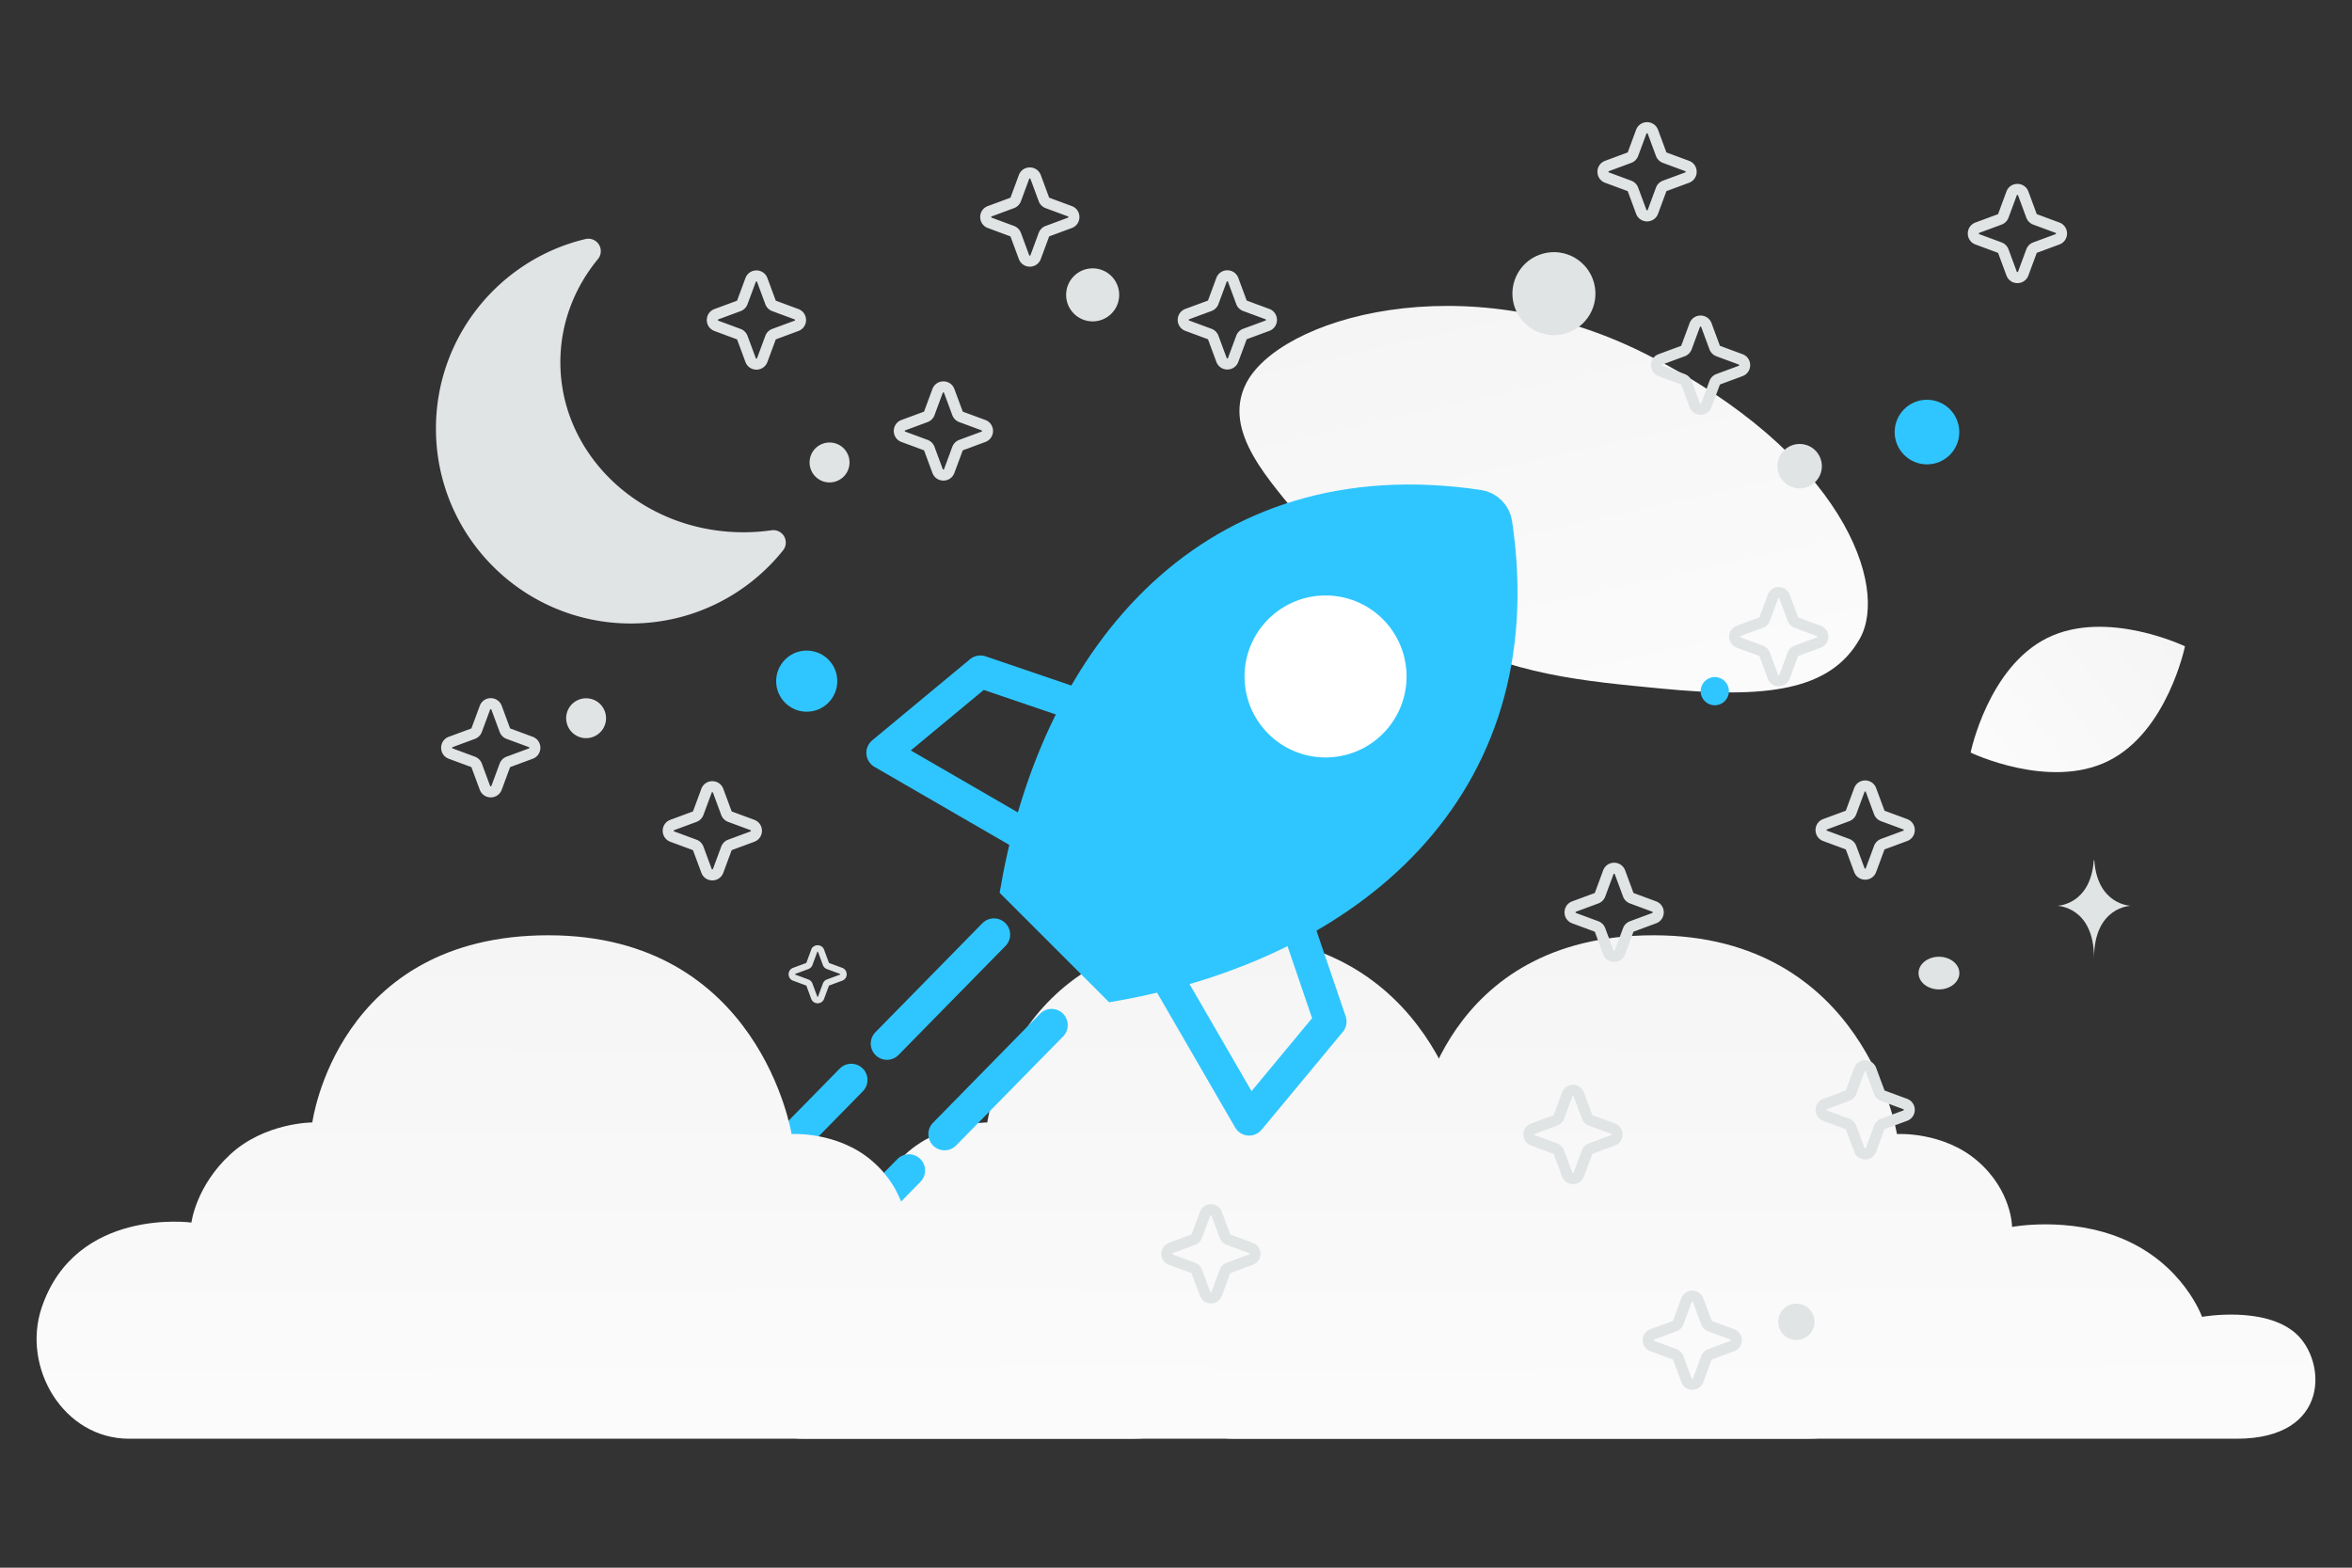 <?xml version="1.0" encoding="UTF-8"?>
<svg xmlns="http://www.w3.org/2000/svg" width="900" height="600" viewBox="0 0 900 600" fill="none">
  <rect x="0" y="0" width="900" height="600" fill="#333333" stroke="none"/>
  <path fill="transparent" d="M0 0h900v600H0z"></path>
  <path fill-rule="evenodd" clip-rule="evenodd" d="M307.706 550.643h383.505c35.999 0 34.347-29.886 22.589-40.3-12.053-10.673-35.866-6.344-35.866-6.344s-7.091-20.102-30.427-29.889c-20.642-8.657-42.267-4.538-42.267-4.538s0-13.796-13.216-25.222c-13.218-11.427-30.841-10.315-30.841-10.315s-12.114-76.076-93.068-76.076-90.316 71.632-90.316 71.632-18.173 0-31.391 12.217c-13.217 12.217-14.869 26.097-14.869 26.097s-44.201-6.005-57.274 32.442c-7.79 22.914 8.215 50.296 33.441 50.296z" fill="url(#a)"></path>
  <path fill-rule="evenodd" clip-rule="evenodd" d="M472.391 550.643h383.505c35.999 0 34.347-29.886 22.588-40.3-12.052-10.673-35.866-6.344-35.866-6.344s-7.09-20.102-30.426-29.889c-20.642-8.657-42.267-4.538-42.267-4.538s0-13.796-13.216-25.222c-13.218-11.427-30.841-10.315-30.841-10.315s-12.114-76.076-93.068-76.076-90.316 71.632-90.316 71.632-18.173 0-31.391 12.217c-13.217 12.217-14.869 26.097-14.869 26.097s-44.202-6.005-57.275 32.442c-7.79 22.914 8.216 50.296 33.442 50.296z" fill="url(#b)"></path>
  <path d="M711.701 244.38c-11.334 20.227-36.155 23.006-75.921 19.162-29.906-2.896-57.179-5.137-87.088-21.444-20.934-11.405-37.505-26.836-49.599-41.824-13.106-16.236-31.4-34.766-22.432-53.176 12.324-25.288 83.593-46.587 152.798-11.757 76.021 38.273 93.329 89.27 82.242 109.039z" fill="url(#c)"></path>
  <path d="M806.762 291.243c-22.645 11.233-52.699-3.211-52.699-3.211s6.679-32.648 29.336-43.865c22.644-11.233 52.686 3.194 52.686 3.194s-6.679 32.649-29.323 43.882z" fill="url(#d)"></path>
  <circle cx="737.364" cy="165.364" r="12.364" transform="rotate(180 737.364 165.364)" fill="#2fc6ff"></circle>
  <circle cx="308.696" cy="260.696" r="11.696" transform="rotate(180 308.696 260.696)" fill="#2fc6ff"></circle>
  <circle r="11.591" transform="matrix(-1 0 0 1 203.33 204.252)" fill="#2fc6ff"></circle>
  <circle r="5.409" transform="matrix(-1 0 0 1 656.169 264.527)" fill="#2fc6ff"></circle>
  <circle r="6.955" transform="matrix(-1 0 0 1 687.387 505.898)" fill="#E1E4E5"></circle>
  <circle r="10.046" transform="matrix(-1 0 0 1 201.257 433.682)" fill="#E1E4E5"></circle>
  <circle r="7.646" transform="matrix(-1 0 0 1 317.433 176.999)" fill="#E1E4E5"></circle>
  <circle r="8.5" transform="matrix(-1 0 0 1 688.638 178.418)" fill="#E1E4E5"></circle>
  <circle r="7.633" transform="scale(1 -1) rotate(-75 -66.98 -283.581)" fill="#E1E4E5"></circle>
  <circle r="10.155" transform="matrix(-1 0 0 1 418.109 112.856)" fill="#E1E4E5"></circle>
  <ellipse rx="7.811" ry="6.249" transform="matrix(-1 0 0 1 741.947 372.426)" fill="#E1E4E5"></ellipse>
  <circle r="15.886" transform="scale(1 -1) rotate(-75 224.073 -443.651)" fill="#E1E4E5"></circle>
  <path d="M801.183 329.267h.205c1.21 17.146 13.961 17.41 13.961 17.41s-14.061.274-14.061 20.085c0-19.811-14.06-20.085-14.06-20.085s12.745-.264 13.955-17.41zM287.592 495.948h.181c1.074 15.518 12.388 15.757 12.388 15.757s-12.476.248-12.476 18.179c0-17.931-12.477-18.179-12.477-18.179s11.31-.239 12.384-15.757z" fill="#E1E4E5"></path>
  <path d="M572.467 200.332c-.51-3.427-3.243-6.161-6.67-6.671-102.13-15.199-160.877 57.195-176.613 145.938l37.346 37.345c88.743-15.735 161.136-74.484 145.937-176.612z" fill="#2fc6ff" stroke="#2fc6ff" stroke-width="12.4"></path>
  <circle cx="507.227" cy="258.9" transform="rotate(45 507.227 258.9)" fill="#fff" stroke="#fff" stroke-width="12.4" r="24.8"></circle>
  <path d="m496.12 353.012 12.939 37.968-31.061 37.438-32.15-55.532m-32.732-102.881-37.968-12.94-37.438 31.061 55.531 32.15" stroke="#2fc6ff" stroke-width="12.4" stroke-linejoin="round"></path>
  <path d="m380.334 357.693-40.94 41.728m-40.94 41.727 27.293-27.818m76.631-20.995-40.94 41.727m-40.94 41.728 27.294-27.819" stroke="#2fc6ff" stroke-width="12.4" stroke-linecap="round"></path>
  <path fill-rule="evenodd" clip-rule="evenodd" d="M295.926 207.663a80.716 80.716 0 0 1-11.452.813c-41.318 0-74.812-31.261-74.812-69.824 0-16.005 5.77-30.753 15.474-42.53-30.719 7.329-53.56 34.957-53.56 67.92 0 38.563 31.261 69.825 69.824 69.825 22.06 0 41.73-10.23 54.526-26.204z" fill="#E1E4E5"></path>
  <path d="m295.926 207.663 3.716 2.977a4.762 4.762 0 0 0-4.392-7.689l.676 4.712zm-70.79-111.54 3.674 3.027a4.76 4.76 0 0 0-4.779-7.658l1.105 4.63zM295.25 202.95c-3.51.503-7.109.764-10.776.764v9.522c4.12 0 8.171-.294 12.128-.861l-1.352-9.425zm-10.776.764c-39.003 0-70.051-29.434-70.051-65.063h-9.522c0 41.496 35.941 74.585 79.573 74.585v-9.522zm-70.051-65.063c0-14.831 5.339-28.522 14.387-39.502l-7.348-6.055c-10.361 12.573-16.561 28.377-16.561 45.557h9.522zm-38.086 25.39c0-30.709 21.28-56.46 49.904-63.289l-2.21-9.261c-32.813 7.828-57.216 37.334-57.216 72.55h9.522zm65.063 65.064c-35.933 0-65.063-29.13-65.063-65.064h-9.522c0 41.193 33.393 74.586 74.585 74.586v-9.522zm50.81-24.419c-11.931 14.895-30.256 24.419-50.81 24.419v9.522c23.566 0 44.581-10.935 58.242-27.988l-7.432-5.953z" fill="#E1E4E5"></path>
  <path d="M287.225 107.155c.764-2.065 3.683-2.065 4.447 0l3.162 8.543a2.37 2.37 0 0 0 1.401 1.401l8.543 3.162c2.065.763 2.065 3.683 0 4.447l-8.543 3.161a2.373 2.373 0 0 0-1.401 1.401l-3.162 8.544c-.764 2.064-3.683 2.064-4.447 0l-3.162-8.544a2.372 2.372 0 0 0-1.4-1.401l-8.544-3.161c-2.064-.764-2.064-3.684 0-4.447l8.544-3.162a2.37 2.37 0 0 0 1.4-1.401l3.162-8.543zm71.547 42.465c.764-2.064 3.683-2.064 4.447 0l3.162 8.544c.24.649.751 1.16 1.4 1.401l8.544 3.161c2.064.764 2.064 3.684 0 4.447l-8.544 3.162a2.37 2.37 0 0 0-1.4 1.401l-3.162 8.543c-.764 2.065-3.683 2.065-4.447 0l-3.162-8.543a2.372 2.372 0 0 0-1.4-1.401l-8.544-3.162c-2.065-.763-2.065-3.683 0-4.447l8.544-3.161a2.374 2.374 0 0 0 1.4-1.401l3.162-8.544zm33.067-81.88c.764-2.064 3.683-2.064 4.447 0l3.161 8.544c.241.649.752 1.16 1.401 1.4l8.544 3.162c2.064.764 2.064 3.683 0 4.447l-8.544 3.162c-.649.24-1.16.752-1.401 1.4l-3.161 8.544c-.764 2.065-3.683 2.065-4.447 0l-3.162-8.543a2.371 2.371 0 0 0-1.401-1.401l-8.543-3.162c-2.065-.764-2.065-3.683 0-4.447l8.543-3.161a2.371 2.371 0 0 0 1.401-1.401l3.162-8.544zm223.595 266.11c.764-2.064 3.684-2.064 4.447 0l3.162 8.544a2.37 2.37 0 0 0 1.401 1.401l8.543 3.161c2.065.764 2.065 3.684 0 4.447l-8.543 3.162a2.37 2.37 0 0 0-1.401 1.401l-3.162 8.544c-.763 2.064-3.683 2.064-4.447 0l-3.161-8.544a2.373 2.373 0 0 0-1.401-1.401l-8.544-3.162c-2.064-.763-2.064-3.683 0-4.447l8.544-3.161a2.373 2.373 0 0 0 1.401-1.401l3.161-8.544zm62.984-105.499c.764-2.065 3.684-2.065 4.448 0l3.161 8.543a2.37 2.37 0 0 0 1.401 1.401l8.544 3.162c2.064.764 2.064 3.683 0 4.447l-8.544 3.162a2.37 2.37 0 0 0-1.401 1.4l-3.161 8.544c-.764 2.064-3.684 2.064-4.448 0l-3.161-8.544a2.37 2.37 0 0 0-1.401-1.4l-8.544-3.162c-2.064-.764-2.064-3.683 0-4.447l8.544-3.162a2.37 2.37 0 0 0 1.401-1.401l3.161-8.543zM467.42 107.105c.764-2.064 3.684-2.064 4.447 0l3.162 8.544a2.37 2.37 0 0 0 1.401 1.401l8.544 3.161c2.064.764 2.064 3.684 0 4.448l-8.544 3.161a2.37 2.37 0 0 0-1.401 1.401l-3.162 8.544c-.763 2.064-3.683 2.064-4.447 0l-3.161-8.544a2.37 2.37 0 0 0-1.401-1.401l-8.544-3.161c-2.064-.764-2.064-3.684 0-4.448l8.544-3.161a2.37 2.37 0 0 0 1.401-1.401l3.161-8.544zM628.031 50.42c.764-2.065 3.683-2.065 4.447 0l3.162 8.543a2.37 2.37 0 0 0 1.401 1.4l8.543 3.162c2.065.764 2.065 3.684 0 4.447l-8.543 3.162a2.371 2.371 0 0 0-1.401 1.4l-3.162 8.545c-.764 2.064-3.683 2.064-4.447 0l-3.162-8.544a2.37 2.37 0 0 0-1.4-1.401l-8.544-3.162c-2.064-.763-2.064-3.683 0-4.447l8.544-3.161a2.37 2.37 0 0 0 1.4-1.401l3.162-8.544zm141.715 23.618c.764-2.064 3.684-2.064 4.447 0l3.162 8.544a2.37 2.37 0 0 0 1.401 1.401l8.544 3.161c2.064.764 2.064 3.684 0 4.448l-8.544 3.161a2.37 2.37 0 0 0-1.401 1.401l-3.162 8.544c-.763 2.064-3.683 2.064-4.447 0l-3.161-8.544a2.37 2.37 0 0 0-1.401-1.4l-8.544-3.162c-2.064-.764-2.064-3.684 0-4.448l8.544-3.161a2.37 2.37 0 0 0 1.401-1.4l3.161-8.545zm-121.245 50.388c.764-2.064 3.683-2.064 4.447 0l3.162 8.544a2.37 2.37 0 0 0 1.401 1.401l8.543 3.161c2.065.764 2.065 3.684 0 4.447l-8.543 3.162a2.37 2.37 0 0 0-1.401 1.401l-3.162 8.544c-.764 2.064-3.683 2.064-4.447 0l-3.162-8.544a2.37 2.37 0 0 0-1.4-1.401l-8.544-3.162c-2.064-.763-2.064-3.683 0-4.447l8.544-3.161a2.37 2.37 0 0 0 1.4-1.401l3.162-8.544zM231.252 435.333c.764-2.064 3.684-2.064 4.447 0l3.162 8.544a2.37 2.37 0 0 0 1.401 1.401l8.543 3.162c2.065.763 2.065 3.683 0 4.447l-8.543 3.161a2.37 2.37 0 0 0-1.401 1.401l-3.162 8.544c-.763 2.064-3.683 2.064-4.447 0l-3.161-8.544a2.373 2.373 0 0 0-1.401-1.401l-8.544-3.161c-2.064-.764-2.064-3.684 0-4.447l8.544-3.162a2.373 2.373 0 0 0 1.401-1.401l3.161-8.544zm480.233-132.975c.764-2.064 3.684-2.064 4.448 0l3.161 8.544a2.37 2.37 0 0 0 1.401 1.4l8.544 3.162c2.064.764 2.064 3.683 0 4.447l-8.544 3.162a2.37 2.37 0 0 0-1.401 1.4l-3.161 8.544c-.764 2.064-3.684 2.064-4.448 0l-3.161-8.544a2.37 2.37 0 0 0-1.401-1.4l-8.544-3.162c-2.064-.764-2.064-3.683 0-4.447l8.544-3.162a2.37 2.37 0 0 0 1.401-1.4l3.161-8.544zM599.688 418.879c.764-2.064 3.683-2.064 4.447 0l3.161 8.544a2.373 2.373 0 0 0 1.401 1.401l8.544 3.161c2.064.764 2.064 3.684 0 4.448l-8.544 3.161c-.649.24-1.16.752-1.401 1.401l-3.161 8.544c-.764 2.064-3.683 2.064-4.447 0l-3.162-8.544a2.37 2.37 0 0 0-1.401-1.401l-8.543-3.161c-2.065-.764-2.065-3.684 0-4.448l8.543-3.161a2.37 2.37 0 0 0 1.401-1.401l3.162-8.544zm-138.566 45.664c.764-2.064 3.683-2.064 4.447 0l3.162 8.544a2.37 2.37 0 0 0 1.401 1.401l8.543 3.161c2.065.764 2.065 3.684 0 4.447l-8.543 3.162a2.37 2.37 0 0 0-1.401 1.401l-3.162 8.544c-.764 2.064-3.683 2.064-4.447 0l-3.162-8.544a2.37 2.37 0 0 0-1.4-1.401l-8.544-3.162c-2.064-.763-2.064-3.683 0-4.447l8.544-3.161a2.37 2.37 0 0 0 1.4-1.401l3.162-8.544zm184.23 33.067c.763-2.064 3.683-2.064 4.447 0l3.161 8.544c.24.649.752 1.16 1.401 1.401l8.544 3.161c2.064.764 2.064 3.683 0 4.447l-8.544 3.162a2.37 2.37 0 0 0-1.401 1.401l-3.161 8.543c-.764 2.065-3.684 2.065-4.447 0l-3.162-8.543a2.37 2.37 0 0 0-1.401-1.401l-8.544-3.162c-2.064-.764-2.064-3.683 0-4.447l8.544-3.161a2.373 2.373 0 0 0 1.401-1.401l3.162-8.544zm66.133-88.179c.764-2.064 3.684-2.064 4.448 0l3.161 8.544a2.37 2.37 0 0 0 1.401 1.401l8.544 3.162c2.064.763 2.064 3.683 0 4.447l-8.544 3.161a2.37 2.37 0 0 0-1.401 1.401l-3.161 8.544c-.764 2.064-3.684 2.064-4.448 0l-3.161-8.544a2.37 2.37 0 0 0-1.401-1.401l-8.544-3.161c-2.064-.764-2.064-3.684 0-4.447l8.544-3.162a2.37 2.37 0 0 0 1.401-1.401l3.161-8.544zM270.35 302.638c.764-2.064 3.683-2.064 4.447 0l3.162 8.544a2.37 2.37 0 0 0 1.401 1.4l8.543 3.162c2.065.764 2.065 3.683 0 4.447l-8.543 3.162a2.37 2.37 0 0 0-1.401 1.4l-3.162 8.544c-.764 2.064-3.683 2.064-4.447 0l-3.162-8.544a2.368 2.368 0 0 0-1.4-1.4l-8.544-3.162c-2.064-.764-2.064-3.683 0-4.447l8.544-3.162a2.368 2.368 0 0 0 1.4-1.4l3.162-8.544zm-84.786-31.773c.764-2.064 3.683-2.064 4.447 0l3.162 8.544a2.37 2.37 0 0 0 1.401 1.401l8.543 3.161c2.065.764 2.065 3.684 0 4.448l-8.543 3.161a2.37 2.37 0 0 0-1.401 1.401l-3.162 8.544c-.764 2.064-3.683 2.064-4.447 0l-3.162-8.544a2.37 2.37 0 0 0-1.4-1.401l-8.544-3.161c-2.064-.764-2.064-3.684 0-4.448l8.544-3.161a2.37 2.37 0 0 0 1.4-1.401l3.162-8.544z" stroke="#E1E4E5" stroke-width="4.219"></path>
  <path d="M311.577 363.906c.447-1.208 2.155-1.208 2.602 0l1.851 5c.14.38.44.68.819.82l5.001 1.851c1.208.447 1.208 2.155 0 2.602l-5.001 1.851c-.379.14-.679.44-.819.819l-1.851 5.001c-.447 1.208-2.155 1.208-2.602 0l-1.851-5.001a1.385 1.385 0 0 0-.82-.819l-5-1.851c-1.208-.447-1.208-2.155 0-2.602l5-1.851c.38-.14.68-.44.82-.82l1.851-5z" stroke="#E1E4E5" stroke-width="2.469"></path>
  <path fill-rule="evenodd" clip-rule="evenodd" d="M49.424 550.643h383.504c36 0 34.348-29.886 22.589-40.3-12.052-10.673-35.866-6.344-35.866-6.344s-7.09-20.102-30.426-29.889c-20.642-8.657-42.267-4.538-42.267-4.538s0-13.796-13.217-25.222c-13.218-11.427-30.84-10.315-30.84-10.315s-12.115-76.076-93.069-76.076c-80.954 0-90.315 71.632-90.315 71.632s-18.174 0-31.392 12.217c-13.216 12.217-14.868 26.097-14.868 26.097s-44.202-6.005-57.275 32.442c-7.79 22.914 8.216 50.296 33.442 50.296z" fill="url(#e)"></path>
  <defs>
    <linearGradient id="a" x1="506.373" y1="658.673" x2="503.823" y2="148.295" gradientUnits="userSpaceOnUse">
      <stop stop-color="#fff"></stop>
      <stop offset="1" stop-color="#EEE"></stop>
    </linearGradient>
    <linearGradient id="b" x1="671.058" y1="658.673" x2="668.508" y2="148.295" gradientUnits="userSpaceOnUse">
      <stop stop-color="#fff"></stop>
      <stop offset="1" stop-color="#EEE"></stop>
    </linearGradient>
    <linearGradient id="c" x1="635.351" y1="375.469" x2="534.333" y2="-78.462" gradientUnits="userSpaceOnUse">
      <stop stop-color="#fff"></stop>
      <stop offset="1" stop-color="#EEE"></stop>
    </linearGradient>
    <linearGradient id="d" x1="719.806" y1="326.281" x2="906.576" y2="178.545" gradientUnits="userSpaceOnUse">
      <stop stop-color="#fff"></stop>
      <stop offset="1" stop-color="#EEE"></stop>
    </linearGradient>
    <linearGradient id="e" x1="248.091" y1="658.673" x2="245.541" y2="148.295" gradientUnits="userSpaceOnUse">
      <stop stop-color="#fff"></stop>
      <stop offset="1" stop-color="#EEE"></stop>
    </linearGradient>
  </defs>
</svg>
